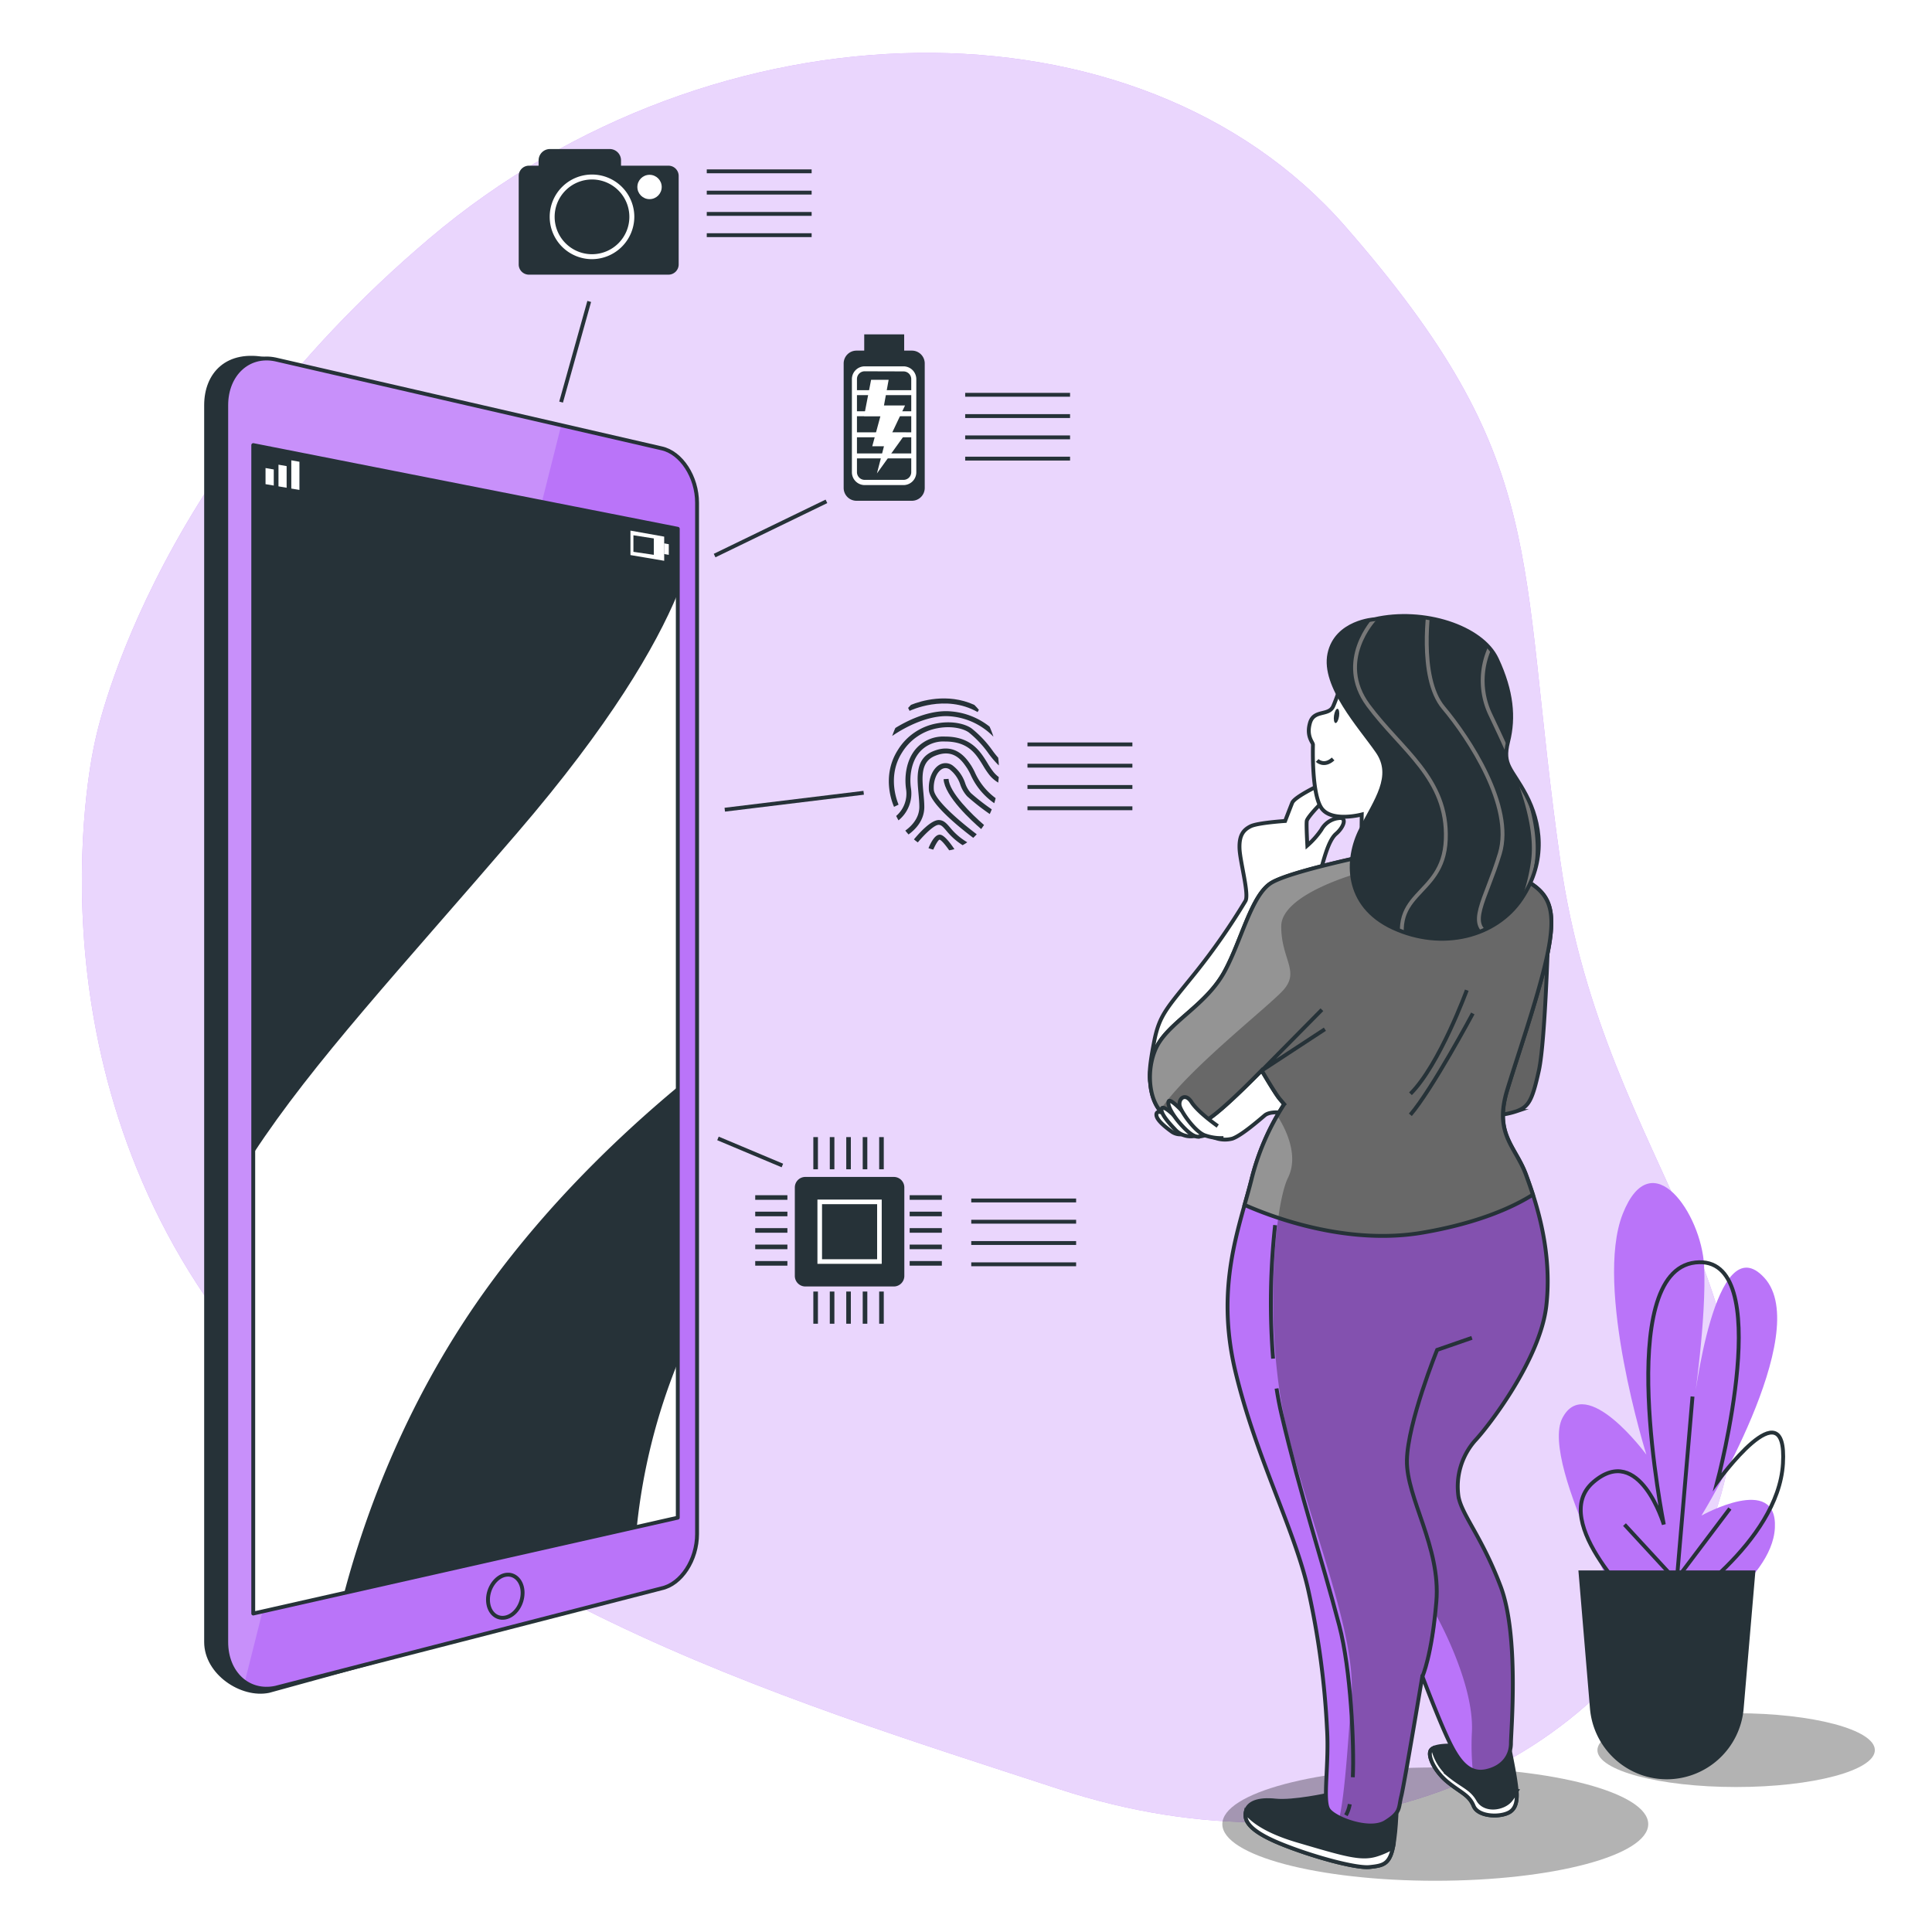 <svg class="animated" id="freepik_stories-features-overview" xmlns="http://www.w3.org/2000/svg" xmlns:xlink="http://www.w3.org/1999/xlink" viewBox="0 0 500 500" version="1.1" xmlns:svgjs="http://svgjs.com/svgjs"><style>svg#freepik_stories-features-overview:not(.animated) .animable {opacity: 0;}svg#freepik_stories-features-overview.animated #freepik--Icons--inject-120 {animation: 3s Infinite  linear wind;animation-delay: 0s;}            @keyframes wind {                0% {                    transform: rotate( 0deg );                }                25% {                    transform: rotate( 1deg );                }                75% {                    transform: rotate( -1deg );                }            }        </style><g id="freepik--background-simple--inject-120" class="animable" style="transform-origin: 234.872px 242.643px;"><path d="M24.46,192.46S5.73,272.53,57.91,342.28,201.07,439.15,274.2,463.05s141.61-3.69,167.3-65.15-26.2-94.55-37.64-174.81S401.55,119.71,348.17,58.6s-162.91-59.66-237,3.08S24.46,192.46,24.46,192.46Z" style="fill: rgb(186, 116, 249); transform-origin: 234.872px 242.643px;" id="elnlv1cgmtxxl" class="animable"></path><g id="elh4inrzi4qqa"><path d="M24.46,192.46S5.73,272.53,57.91,342.28,201.07,439.15,274.2,463.05s141.61-3.69,167.3-65.15-26.2-94.55-37.64-174.81S401.55,119.71,348.17,58.6s-162.91-59.66-237,3.08S24.46,192.46,24.46,192.46Z" style="fill: rgb(255, 255, 255); opacity: 0.7; transform-origin: 234.872px 242.643px;" class="animable"></path></g></g><g id="freepik--Device--inject-120" class="animable" style="transform-origin: 116.87px 265.206px;"><path d="M166,411.07,69.58,437.61c-7,1.47-16.24-4.63-16.24-12.65V104.86c0-8,5.42-14,15.71-11.83L166,116c5.12,1.08,9.22,7.4,9.22,14.12V397C175.19,403.68,171.09,410,166,411.07Z" style="fill: rgb(38, 50, 56); stroke: rgb(38, 50, 56); stroke-linecap: round; stroke-linejoin: round; transform-origin: 114.28px 265.206px;" id="elm0up6quxxl" class="animable"></path><path d="M171.18,411.07,71.28,436.8c-7,1.47-12.73-3.82-12.73-11.84V104.86c0-8,5.75-13.31,12.73-11.84l99.9,23c5.12,1.08,9.22,7.4,9.22,14.12V397C180.4,403.68,176.3,410,171.18,411.07Z" style="fill: rgb(186, 116, 249); transform-origin: 119.475px 264.91px;" id="elp7zehq3ctt" class="animable"></path><g style="clip-path: url(&quot;#freepik--clip-path--inject-120&quot;); transform-origin: 102.08px 263.905px;" id="elxw64j4pd19" class="animable"><g id="elm6z92ckosnm"><path d="M72,93.17c-7.36-1.55-13.43,4-13.43,12.5V424.15c0,4.72,1.9,8.56,4.87,10.75l82.15-326.22Z" style="fill: rgb(255, 255, 255); opacity: 0.2; transform-origin: 102.08px 263.905px;" class="animable"></path></g><path d="M135.25,412.21c0-3-2-5.1-4.45-4.63s-4.51,3.35-4.51,6.41,2,5.13,4.51,4.62S135.25,415.24,135.25,412.21Z" style="fill: none; stroke: rgb(38, 50, 56); stroke-linecap: round; stroke-linejoin: round; transform-origin: 130.77px 413.101px;" id="el96e6dql8ao9" class="animable"></path></g><path d="M171.18,411.07,71.28,436.8c-7,1.47-12.73-3.82-12.73-11.84V104.86c0-8,5.75-13.31,12.73-11.84l99.9,23c5.12,1.08,9.22,7.4,9.22,14.12V397C180.4,403.68,176.3,410,171.18,411.07Z" style="fill: none; stroke: rgb(38, 50, 56); stroke-linecap: round; stroke-linejoin: round; transform-origin: 119.475px 264.91px;" id="eli4glfw98no" class="animable"></path><polygon points="175.41 392.77 65.54 417.58 65.54 115.19 175.41 136.85 175.41 392.77" style="fill: rgb(255, 255, 255); stroke: rgb(38, 50, 56); stroke-linecap: round; stroke-linejoin: round; transform-origin: 120.475px 266.385px;" id="elfaxd6brabpr" class="animable"></polygon><path d="M126.93,332.12c-21.34,29.09-32.32,59.28-37.85,80.14l75.73-17.09a155.8,155.8,0,0,1,10.6-42.54V281.3C159.7,294.38,142.08,311.46,126.93,332.12Z" style="fill: rgb(38, 50, 56); transform-origin: 132.245px 346.78px;" id="eln6kmkqgoagl" class="animable"></path><path d="M65.54,115.19V298.58c15.43-23.61,38.18-47.93,68.29-83,24.08-28,35.87-48.28,41.58-62V136.85Z" style="fill: rgb(38, 50, 56); transform-origin: 120.475px 206.885px;" id="el9kx6ow81nd" class="animable"></path><polygon points="171.89 145.13 163.16 143.65 163.16 137.32 171.89 138.88 171.89 145.13" style="fill: rgb(255, 255, 255); transform-origin: 167.525px 141.225px;" id="el4v9gjdsve4s" class="animable"></polygon><polygon points="169.21 143.59 163.93 142.81 163.93 138.53 169.21 139.35 169.21 143.59" style="fill: rgb(38, 50, 56); transform-origin: 166.57px 141.06px;" id="ely3i5e6istb" class="animable"></polygon><polygon points="173.08 143.59 171.87 143.38 171.87 140.62 173.08 140.84 173.08 143.59" style="fill: rgb(255, 255, 255); transform-origin: 172.475px 142.105px;" id="el97jcxjr49fr" class="animable"></polygon><polygon points="70.85 121.5 68.72 121.13 68.72 125.3 70.85 125.66 70.85 121.5" style="fill: rgb(255, 255, 255); transform-origin: 69.785px 123.395px;" id="elbs8hoyfr4gi" class="animable"></polygon><polygon points="74.18 120.63 72.07 120.26 72.07 125.87 74.18 126.23 74.18 120.63" style="fill: rgb(255, 255, 255); transform-origin: 73.125px 123.245px;" id="elnen11uvb7hr" class="animable"></polygon><polygon points="77.49 119.5 75.39 119.13 75.39 126.44 77.49 126.79 77.49 119.5" style="fill: rgb(255, 255, 255); transform-origin: 76.44px 122.96px;" id="el375w45hzw2n" class="animable"></polygon></g><g id="freepik--Plants--inject-120" class="animable" style="transform-origin: 444.318px 384.327px;"><g id="elpg2d1j09i5"><ellipse cx="449.31" cy="452.93" rx="35.9" ry="9.55" style="opacity: 0.3; transform-origin: 449.31px 452.93px;" class="animable"></ellipse></g><path d="M424.72,425.34S398.23,378.82,404.34,367s21.74,9.46,21.74,9.46-13.59-43.37-6.12-62.3,20.38,0,21.06,13.41-2.72,36.27-2.72,36.27,5.44-47.31,18.34-33.12-16.3,61.51-16.3,61.51,19.7-11,19,3.16-23.77,26.81-23.77,26.81" style="fill: rgb(186, 116, 249); transform-origin: 431.677px 365.757px;" id="elia4jmkohhlk" class="animable"></path><path d="M424.94,416.67s-24.51-22.87-12.57-33.12,18.23,11,18.23,11-13.2-65.45,8.17-67.82,5.66,56.78,5.66,56.78,18.23-25.24,17-4.73-28.28,37.85-28.28,37.85" style="fill: none; stroke: rgb(38, 50, 56); stroke-miterlimit: 10; transform-origin: 435.29px 371.665px;" id="elolstpvls3i" class="animable"></path><line x1="436.98" y1="412.51" x2="420.42" y2="394.56" style="fill: none; stroke: rgb(38, 50, 56); stroke-miterlimit: 10; transform-origin: 428.7px 403.535px;" id="elab2bh3dy8p6" class="animable"></line><line x1="433.53" y1="413.89" x2="438.02" y2="361.42" style="fill: none; stroke: rgb(38, 50, 56); stroke-miterlimit: 10; transform-origin: 435.775px 387.655px;" id="el7y5u2d1vnkh" class="animable"></line><line x1="432.84" y1="410.09" x2="447.69" y2="390.41" style="fill: none; stroke: rgb(38, 50, 56); stroke-miterlimit: 10; transform-origin: 440.265px 400.25px;" id="elw9jjryj36mc" class="animable"></line><path d="M454.31,406.43H408.49l3,35.79a20,20,0,0,0,19.88,18.26h0a20,20,0,0,0,19.88-18.26Z" style="fill: rgb(38, 50, 56); transform-origin: 431.4px 433.455px;" id="elg58o5if5x2q" class="animable"></path></g><g id="freepik--Character--inject-120" class="animable" style="transform-origin: 362.049px 321.56px;"><g id="elz6entufu2h"><ellipse cx="371.45" cy="472.08" rx="55.11" ry="14.66" style="opacity: 0.3; transform-origin: 371.45px 472.08px;" class="animable"></ellipse></g><path d="M341.07,203.39s-6.06,2.88-6.66,4.39-1.82,4.69-1.82,4.69-7.11.46-8.93,1.37-3,2.26-2.87,5.75,2.57,11.95,1.51,13.61a169.61,169.61,0,0,1-12.86,18.46c-7.41,9.23-9.38,10.9-10.74,17.86s-1.67,10.74-.15,12.56,5.14.15,10.59-4.24,8-1.51,14.22-13.77,7-25.72,9.53-28.29,7.72-6.51,8.63-9.54,2.12-8.62,4.24-10.44,2.87-4.39.75-4.08a5.83,5.83,0,0,0-4.54,3,21.52,21.52,0,0,1-3.63,4.09s-.3-5.3-.15-6.36,5.3-6.5,6.05-6.35,3.48.6,2.88-.91S343.33,202.34,341.07,203.39Z" style="fill: rgb(255, 255, 255); stroke: rgb(38, 50, 56); stroke-miterlimit: 10; transform-origin: 322.656px 242.911px;" id="elpsqrmc246ub" class="animable"></path><path d="M400.78,238.38s-.77,30.7-2.52,38.67-2.72,9.32-5.64,10.49a22.14,22.14,0,0,1-7.57,1.16c-1,0,1.16-12.24,5.44-24.87S400.78,238.38,400.78,238.38Z" style="fill: rgb(99, 99, 99); stroke: rgb(38, 50, 56); stroke-miterlimit: 10; transform-origin: 392.794px 263.543px;" id="elzif31g8h1z" class="animable"></path><path d="M314.1,294.34a7.5,7.5,0,0,0,4.86.33c2.27-.81,6.32-4.29,8.34-6s7.94-.16,8.18-.08,3.49-1.29.25-7.93-8.67-5.59-12.48-3.08-9.47,9.23-11.09,10.45A15.36,15.36,0,0,1,308,290S312.32,293.13,314.1,294.34Z" style="fill: rgb(255, 255, 255); stroke: rgb(38, 50, 56); stroke-miterlimit: 10; transform-origin: 322.579px 285.287px;" id="elhday9gkln3a" class="animable"></path><path d="M343.77,464.47s-9.07,2-13.64,1.52-7.12.58-7.7,2.83.73,4.94,8.86,8.28,19.59,6.46,23.15,6.09,5.15-.72,6.09-5.22,1-12.56,1-12.56S348.92,467.59,343.77,464.47Z" style="fill: rgb(38, 50, 56); stroke: rgb(38, 50, 56); stroke-miterlimit: 10; transform-origin: 341.92px 473.845px;" id="elj9shqudglmo" class="animable"></path><path d="M360.51,478.08a19.73,19.73,0,0,1-4.33,1.92c-4,1.23-8.2-.07-20.32-3.63-9.48-2.78-12.56-6.09-13.46-7.4-.49,2.22.93,4.86,8.89,8.13,8.12,3.34,19.59,6.46,23.15,6.09S359.56,482.47,360.51,478.08Z" style="fill: rgb(255, 255, 255); stroke: rgb(38, 50, 56); stroke-miterlimit: 10; transform-origin: 341.412px 476.095px;" id="el22v20xoe64pi" class="animable"></path><path d="M376.23,451.78s-4.79-.29-5.88,1.09.94,5.59,4.35,8.35,5.52,3.33,6.68,6.17,6.9,3,9.29,1.59,2-5,1.45-8.56-1.52-8.06-1.52-8.06-6.32,2.69-9,1.31A22.42,22.42,0,0,0,376.23,451.78Z" style="fill: rgb(38, 50, 56); stroke: rgb(38, 50, 56); stroke-miterlimit: 10; transform-origin: 381.295px 460.801px;" id="el5tj1esaob7f" class="animable"></path><path d="M382.54,465.79c-1.74-3.05-4-3.49-7.62-6.46a13.13,13.13,0,0,1-4.06-6.87,1.64,1.64,0,0,0-.51.41c-1.09,1.38.94,5.59,4.35,8.35s5.52,3.33,6.68,6.17,6.9,3,9.29,1.59c1.69-1,2-3.07,1.84-5.46a22.36,22.36,0,0,1-1.48,2.2C389.22,468.11,384.28,468.84,382.54,465.79Z" style="fill: rgb(255, 255, 255); stroke: rgb(38, 50, 56); stroke-miterlimit: 10; transform-origin: 381.301px 461.154px;" id="elxc6q3squw" class="animable"></path><path d="M356.48,220.9s-22.15,4.46-27.39,7.57-7.77,15-12.24,23.12S303.64,264,299.94,269.86s-3.11,16.9,2.72,19.43,7.39,2.52,11.86-1,12-11.27,12-11.27,3.5,6,4.67,7.38l1.16,1.36a63.85,63.85,0,0,0-8.55,19.82c-3.11,12.24-9.32,27.39-4.08,49.35s15.35,41,18.85,56.54a212.72,212.72,0,0,1,4.86,35.94c.58,9.14-1.17,18.57.38,20.91s10.64,5.76,14.73,3.23,3.34-3.62,4.12-6.73,5.44-31,5.44-31S372,444.17,374.71,450s5.44,9.32,9.91,8.35,6.41-4.08,6.41-7.19,2.18-27.81-2.68-40.63-9.91-18.27-10.88-23.12a18,18,0,0,1,4.27-14.58c3.31-3.49,16.91-21,18.46-35s-2.53-26.42-5.25-33.81-8.35-10.49-4.85-21.95S399.81,253,401.17,243s-1.55-13-8.94-16.51S370.08,218,356.48,220.9Z" style="fill: rgb(186, 116, 249); transform-origin: 349.556px 346.235px;" id="eltkx7n7r46v" class="animable"></path><g style="clip-path: url(&quot;#freepik--clip-path-2--inject-120&quot;); transform-origin: 350.842px 346.241px;" id="elh6cfwo7kp6b" class="animable"><g id="el6gfvo4h6t4k"><path d="M392.23,226.53c-7.38-3.5-22.15-8.55-35.75-5.63l-.79.16-3.43,4.68s-20.68,5.48-20.68,14,4.86,11.56.61,16.42c-3.65,4.17-25.08,20.79-32,31.22a6.66,6.66,0,0,0,2.44,1.91c5.83,2.52,7.39,2.52,11.86-1s12-11.27,12-11.27,3.5,6,4.67,7.38l1.16,1.36s-.74,1-1.82,2.93c1.11,1.63,6.09,9.6,2.83,16.12-3.65,7.3-6.69,42,.61,68.75s17,50.5,15.82,65.71c-.8,10.05-1.61,24.47-3.12,31.13,3.46,1.71,8.94,3,11.87,1.15,4.08-2.52,3.34-3.62,4.12-6.73s5.44-31,5.44-31l.23.42c1.24-3.83,3.36-11.1,3.36-16.25,0,0,9.88,17.46,9.27,30.23a66.42,66.42,0,0,0,.22,9.9,5.86,5.86,0,0,0,3.4.21c4.47-1,6.41-4.08,6.41-7.19s2.18-27.81-2.68-40.63-9.91-18.27-10.88-23.12a18,18,0,0,1,4.27-14.58c3.31-3.49,16.91-21,18.46-35s-2.53-26.42-5.25-33.81-8.35-10.49-4.85-21.95S399.81,253,401.17,243,399.62,230,392.23,226.53Z" style="opacity: 0.3; transform-origin: 350.842px 346.241px;" class="animable"></path></g></g><path d="M356.48,220.9s-22.15,4.46-27.39,7.57-7.77,15-12.24,23.12S303.64,264,299.94,269.86s-3.11,16.9,2.72,19.43,7.39,2.52,11.86-1,12-11.27,12-11.27,3.5,6,4.67,7.38l1.16,1.36a63.85,63.85,0,0,0-8.55,19.82c-3.11,12.24-9.32,27.39-4.08,49.35s15.35,41,18.85,56.54a212.72,212.72,0,0,1,4.86,35.94c.58,9.14-1.17,18.57.38,20.91s10.64,5.76,14.73,3.23,3.34-3.62,4.12-6.73,5.44-31,5.44-31S372,444.17,374.71,450s5.44,9.32,9.91,8.35,6.41-4.08,6.41-7.19,2.18-27.81-2.68-40.63-9.91-18.27-10.88-23.12a18,18,0,0,1,4.27-14.58c3.31-3.49,16.91-21,18.46-35s-2.53-26.42-5.25-33.81-8.35-10.49-4.85-21.95S399.81,253,401.17,243s-1.55-13-8.94-16.51S370.08,218,356.48,220.9Z" style="fill: none; stroke: rgb(38, 50, 56); stroke-miterlimit: 10; transform-origin: 349.556px 346.235px;" id="elp1925xf2clb" class="animable"></path><path d="M380.93,346.23l-9,3.12s-7.63,18.78-7.82,28.55,8.8,22.49,7.62,36.57-3.6,19.37-3.6,19.37" style="fill: none; stroke: rgb(38, 50, 56); stroke-miterlimit: 10; transform-origin: 372.519px 390.035px;" id="el8pxc018cqxa" class="animable"></path><path d="M349.32,466.92a9,9,0,0,1-1,2.86" style="fill: none; stroke: rgb(38, 50, 56); stroke-miterlimit: 10; transform-origin: 348.82px 468.35px;" id="elpt8i4y64btg" class="animable"></path><path d="M330.37,359.34c.35,2.29.78,4.55,1.3,6.76,5.12,21.75,10.24,36.67,14.93,54.58,3,11.36,3.89,30.88,3.51,39.27" style="fill: none; stroke: rgb(38, 50, 56); stroke-miterlimit: 10; transform-origin: 340.281px 409.645px;" id="elin7o53b7c8" class="animable"></path><path d="M330,317.06a184.55,184.55,0,0,0-.53,34.55" style="fill: none; stroke: rgb(38, 50, 56); stroke-miterlimit: 10; transform-origin: 329.451px 334.335px;" id="el6dzc701ljia" class="animable"></path><path d="M401.17,243c1.36-9.9-1.55-13-8.94-16.51s-22.15-8.55-35.75-5.63c0,0-22.15,4.46-27.39,7.57s-7.77,15-12.24,23.12S303.64,264,299.94,269.86s-3.11,16.9,2.72,19.43,7.39,2.52,11.86-1,12-11.27,12-11.27,3.5,6,4.67,7.38l1.16,1.36a63.85,63.85,0,0,0-8.55,19.82c-.51,2-1.1,4.08-1.71,6.25,7.23,3.2,26.66,10.54,46.21,7.15,14.83-2.56,23.68-6.82,28.4-9.8-.61-1.91-1.23-3.64-1.79-5.16-2.72-7.38-8.35-10.49-4.85-21.95S399.81,253,401.17,243Z" style="fill: rgb(148, 148, 148); transform-origin: 349.556px 269.92px;" id="elxdl08q3zd6i" class="animable"></path><g style="clip-path: url(&quot;#freepik--clip-path-3--inject-120&quot;); transform-origin: 350.842px 342.591px;" id="el61hbhc935ib" class="animable"><g id="elzxpboqangjd"><path d="M392.23,226.53c-7.38-3.5-22.15-8.55-35.75-5.63l-.79.16-3.43,4.68s-20.68,5.48-20.68,14,4.86,11.56.61,16.42c-3.65,4.17-25.08,20.79-32,31.22a6.66,6.66,0,0,0,2.44,1.91c5.83,2.52,7.39,2.52,11.86-1s12-11.27,12-11.27,3.5,6,4.67,7.38l1.16,1.36s-.74,1-1.82,2.93c1.11,1.63,6.09,9.6,2.83,16.12-3.65,7.3-6.69,42,.61,68.75s17,50.5,15.82,65.71c-.8,10.05-1.61,17.17-3.12,23.83,3.46,1.71,8.94,3,11.87,1.15,4.08-2.53,3.34-3.62,4.12-6.73s5.44-23.71,5.44-23.71l.23.42c1.24-3.83,3.36-11.1,3.36-16.25,0,0,14,21.9,13.39,34.68a66.48,66.48,0,0,0,.22,9.9,5.86,5.86,0,0,0,3.4.2c4.47-1,6.41-4.08,6.41-7.19s-1.94-32.25-6.8-45.07-9.91-18.27-10.88-23.12a18,18,0,0,1,4.27-14.58c3.31-3.49,16.91-21,18.46-35s-2.53-26.42-5.25-33.81-8.35-10.49-4.85-21.95S399.81,253,401.17,243,399.62,230,392.23,226.53Z" style="opacity: 0.3; transform-origin: 350.842px 342.591px;" class="animable"></path></g><polyline points="342.11 261.31 326.56 277.05 342.88 266.36" style="fill: none; stroke: rgb(38, 50, 56); stroke-miterlimit: 10; transform-origin: 334.72px 269.18px;" id="elv92bci12y4f" class="animable"></polyline><path d="M379.6,256.26s-7,19.23-14.57,26.81" style="fill: none; stroke: rgb(38, 50, 56); stroke-miterlimit: 10; transform-origin: 372.315px 269.665px;" id="elkll34y3fcai" class="animable"></path><path d="M381.16,262.28S370.67,281.9,365,288.51" style="fill: none; stroke: rgb(38, 50, 56); stroke-miterlimit: 10; transform-origin: 373.08px 275.395px;" id="eluiixnv0b0vc" class="animable"></path></g><path d="M401.17,243c1.36-9.9-1.55-13-8.94-16.51s-22.15-8.55-35.75-5.63c0,0-22.15,4.46-27.39,7.57s-7.77,15-12.24,23.12S303.64,264,299.94,269.86s-3.11,16.9,2.72,19.43,7.39,2.52,11.86-1,12-11.27,12-11.27,3.5,6,4.67,7.38l1.16,1.36a63.85,63.85,0,0,0-8.55,19.82c-.51,2-1.1,4.08-1.71,6.25,7.23,3.2,26.66,10.54,46.21,7.15,14.83-2.56,23.68-6.82,28.4-9.8-.61-1.91-1.23-3.64-1.79-5.16-2.72-7.38-8.35-10.49-4.85-21.95S399.81,253,401.17,243Z" style="fill: none; stroke: rgb(38, 50, 56); stroke-miterlimit: 10; transform-origin: 349.556px 269.92px;" id="el91dl7zmhluw" class="animable"></path><path d="M300.9,288s-1.78-.81-1.62.64,2.83,3.41,4.05,4.3a3.91,3.91,0,0,0,2.92.56C306.81,293.45,300.9,288,300.9,288Z" style="fill: rgb(255, 255, 255); stroke: rgb(38, 50, 56); stroke-miterlimit: 10; transform-origin: 302.779px 290.676px;" id="el824f097gn0w" class="animable"></path><path d="M303.73,288.59s-2.67-2.67-3.07-1.7,1.29,3.16,3.32,5.27a5.43,5.43,0,0,0,5.42,1.78c1-.41-1.62-2.92-2.67-4A6.47,6.47,0,0,0,303.73,288.59Z" style="fill: rgb(255, 255, 255); stroke: rgb(38, 50, 56); stroke-miterlimit: 10; transform-origin: 305.112px 290.384px;" id="elzmrpkbfoi8a" class="animable"></path><path d="M306.49,288.11s-3.65-4.05-4.05-3.08,1,3.48,2.91,5.67,3.41,3.4,4.62,3.48a8.29,8.29,0,0,0,3.16-.89Z" style="fill: rgb(255, 255, 255); stroke: rgb(38, 50, 56); stroke-miterlimit: 10; transform-origin: 307.751px 289.53px;" id="eld5ml18sf9v" class="animable"></path><path d="M316.65,294.53a12.61,12.61,0,0,1-5-.77c-2.33-1-5.44-5.25-6.22-7.19s1.17-4.08,2.92-1.36,6.8,6.21,6.8,6.21" style="fill: rgb(255, 255, 255); stroke: rgb(38, 50, 56); stroke-miterlimit: 10; transform-origin: 310.952px 289.234px;" id="elffn0jy2a6wf" class="animable"></path><path d="M347.16,176.6a45.48,45.48,0,0,1-2.14,6.21c-1.17,2.53-5,.78-6,4.28s.77,5,.77,5.63-.38,12.44,2.14,16.32,10.49,1.75,10.49,1.75-.19,10.69.2,12.05,3.3,2.91,9.52,2.91,9.91-4.66,9.91-10.3-3.69-12.43-1.56-21.56,5.64-14.57-.39-20.21S349.88,170.57,347.16,176.6Z" style="fill: rgb(255, 255, 255); stroke: rgb(38, 50, 56); stroke-miterlimit: 10; transform-origin: 356.086px 198.141px;" id="elq9ysurn7ei" class="animable"></path><path d="M346.55,185.37c-.15,1-.56,1.8-.92,1.75s-.54-.92-.39-1.94.56-1.81.92-1.75S346.7,184.35,346.55,185.37Z" style="fill: rgb(38, 50, 56); transform-origin: 345.895px 185.275px;" id="el6kvxuyiq6s" class="animable"></path><path d="M340.88,196.81s1.77,1.77,4.13-.39" style="fill: none; stroke: rgb(38, 50, 56); stroke-miterlimit: 10; transform-origin: 342.945px 196.956px;" id="elrg2g5l6ulv8" class="animable"></path><path d="M355.71,160.27s-9.91.59-11.66,8.94,8,18.85,12.43,25.26-.39,12.63-4.27,20.21-4.28,19.62,8.35,25.45,26.62,2.33,33.23-7.58,4.86-19.82,1.16-26.81-6.21-7.58-4.66-13.8,1-13-2.91-21.37S368.34,157.36,355.71,160.27Z" style="fill: rgb(38, 50, 56); transform-origin: 371.041px 201.189px;" id="elr6ve2vkibl" class="animable"></path><g style="clip-path: url(&quot;#freepik--clip-path-4--inject-120&quot;); transform-origin: 373.814px 202.62px;" id="eln9skr9oy5vf" class="animable"><path d="M355.71,160.27s-10.14,10.71-1.62,22.27,20.69,18.87,20.08,34.69-16.43,12.77-9.74,31.63" style="fill: none; stroke: rgb(120, 120, 120); stroke-miterlimit: 10; transform-origin: 362.437px 204.565px;" id="elglz1hllp54p" class="animable"></path><path d="M369.91,156.38s-3,18.86,3.65,26.77,18.25,25.56,14.6,37.73-9.13,18.86-1.82,21.29" style="fill: none; stroke: rgb(120, 120, 120); stroke-miterlimit: 10; transform-origin: 379.045px 199.275px;" id="elix8g8wjxnrh" class="animable"></path><path d="M386.34,166.12a20.42,20.42,0,0,0-.61,18.86c4.86,10.34,12.77,26.16,10.95,38.33s-7.3,18.86-7.3,18.86" style="fill: none; stroke: rgb(120, 120, 120); stroke-miterlimit: 10; transform-origin: 390.331px 204.145px;" id="elte23f339ohe" class="animable"></path></g><path d="M355.71,160.27s-9.91.59-11.66,8.94,8,18.85,12.43,25.26-.39,12.63-4.27,20.21-4.28,19.62,8.35,25.45,26.62,2.33,33.23-7.58,4.86-19.82,1.16-26.81-6.21-7.58-4.66-13.8,1-13-2.91-21.37S368.34,157.36,355.71,160.27Z" style="fill: none; stroke: rgb(38, 50, 56); stroke-miterlimit: 10; transform-origin: 371.041px 201.189px;" id="elbwco4wxph9d" class="animable"></path></g><g id="freepik--Icons--inject-120" class="animable animator-active" style="transform-origin: 213.65px 190.575px;"><line x1="152.49" y1="78.01" x2="145.21" y2="104.06" style="fill: none; stroke: rgb(38, 50, 56); stroke-miterlimit: 10; transform-origin: 148.85px 91.035px;" id="elwl4rog1nql" class="animable"></line><line x1="213.88" y1="129.75" x2="184.94" y2="143.78" style="fill: none; stroke: rgb(38, 50, 56); stroke-miterlimit: 10; transform-origin: 199.41px 136.765px;" id="el8gpb3rv3qg3" class="animable"></line><line x1="223.52" y1="205.17" x2="187.57" y2="209.55" style="fill: none; stroke: rgb(38, 50, 56); stroke-miterlimit: 10; transform-origin: 205.545px 207.36px;" id="eltizz0vjy89" class="animable"></line><line x1="185.81" y1="294.62" x2="202.48" y2="301.63" style="fill: none; stroke: rgb(38, 50, 56); stroke-miterlimit: 10; transform-origin: 194.145px 298.125px;" id="el6zvryexrbu9" class="animable"></line><path d="M160.08,43.52v-2a2.29,2.29,0,0,0-2.29-2.29H142.32A2.3,2.3,0,0,0,140,41.5v2h-3.15a2,2,0,0,0-2,2V68.44a2,2,0,0,0,2,2H173a2,2,0,0,0,2-2V45.53a2,2,0,0,0-2-2Z" style="fill: rgb(38, 50, 56); transform-origin: 154.925px 54.835px;" id="ela52jrkdnutt" class="animable"></path><path d="M173,71.08H136.88a2.64,2.64,0,0,1-2.64-2.64V45.53a2.65,2.65,0,0,1,2.64-2.65h2.51V41.5a2.94,2.94,0,0,1,2.94-2.93h15.46a2.93,2.93,0,0,1,2.93,2.93v1.38H173a2.65,2.65,0,0,1,2.64,2.65V68.44A2.64,2.64,0,0,1,173,71.08ZM136.88,44.16a1.36,1.36,0,0,0-1.36,1.37V68.44a1.36,1.36,0,0,0,1.36,1.36H173a1.36,1.36,0,0,0,1.36-1.36V45.53A1.36,1.36,0,0,0,173,44.16H159.44V41.5a1.65,1.65,0,0,0-1.65-1.65H142.33a1.65,1.65,0,0,0-1.66,1.65v2.66Z" style="fill: rgb(38, 50, 56); transform-origin: 154.94px 54.825px;" id="elgq1hms75caj" class="animable"></path><g id="elufaillddzkg"><circle cx="153.21" cy="56.12" r="10.31" style="fill: rgb(38, 50, 56); transform-origin: 153.21px 56.12px; transform: rotate(-13.22deg);" class="animable"></circle></g><path d="M153.21,67.07a10.95,10.95,0,1,1,10.95-10.95A11,11,0,0,1,153.21,67.07Zm0-20.62a9.67,9.67,0,1,0,9.67,9.67A9.68,9.68,0,0,0,153.21,46.45Z" style="fill: rgb(255, 255, 255); transform-origin: 153.21px 56.12px;" id="elaq47di9d6j" class="animable"></path><circle cx="168.1" cy="48.39" r="3.15" style="fill: rgb(255, 255, 255); transform-origin: 168.1px 48.39px;" id="elil5biwcvvii" class="animable"></circle><line x1="182.91" y1="44.34" x2="210.05" y2="44.34" style="fill: none; stroke: rgb(38, 50, 56); stroke-miterlimit: 10; transform-origin: 196.48px 44.34px;" id="elw831ribjida" class="animable"></line><line x1="182.91" y1="49.85" x2="210.05" y2="49.85" style="fill: none; stroke: rgb(38, 50, 56); stroke-miterlimit: 10; transform-origin: 196.48px 49.85px;" id="elusyc4ug2l7" class="animable"></line><line x1="182.91" y1="55.36" x2="210.05" y2="55.36" style="fill: none; stroke: rgb(38, 50, 56); stroke-miterlimit: 10; transform-origin: 196.48px 55.36px;" id="elbnmw2qm3dnt" class="animable"></line><line x1="182.91" y1="60.86" x2="210.05" y2="60.86" style="fill: none; stroke: rgb(38, 50, 56); stroke-miterlimit: 10; transform-origin: 196.48px 60.86px;" id="elkzb8o8ddzk8" class="animable"></line><path d="M236,91.38H233.3v-4.2h-9v4.2h-2.64A2.68,2.68,0,0,0,219,94.06v32.23a2.67,2.67,0,0,0,2.68,2.67H236a2.67,2.67,0,0,0,2.68-2.67V94.06A2.68,2.68,0,0,0,236,91.38Z" style="fill: rgb(38, 50, 56); transform-origin: 228.84px 108.07px;" id="elgcg0oqq4bm5" class="animable"></path><path d="M236,129.6H221.66a3.32,3.32,0,0,1-3.32-3.31V94.06a3.32,3.32,0,0,1,3.32-3.32h2v-4.2H234v4.2h2a3.32,3.32,0,0,1,3.32,3.32v32.23A3.32,3.32,0,0,1,236,129.6ZM221.66,92a2,2,0,0,0-2,2v32.23a2,2,0,0,0,2,2H236a2,2,0,0,0,2-2V94.06a2,2,0,0,0-2-2h-3.29V87.82h-7.72V92Z" style="fill: rgb(38, 50, 56); transform-origin: 228.83px 108.07px;" id="eloo1l523es4b" class="animable"></path><rect x="221.11" y="95.45" width="15.39" height="29.45" rx="2.09" style="fill: rgb(38, 50, 56); transform-origin: 228.805px 110.175px;" id="elg1fwsn29ivv" class="animable"></rect><path d="M233.83,125.54H223.78a3.32,3.32,0,0,1-3.31-3.32V98.12a3.31,3.31,0,0,1,3.31-3.31h10.05a3.32,3.32,0,0,1,3.31,3.31v24.1A3.32,3.32,0,0,1,233.83,125.54ZM223.78,96.09a2,2,0,0,0-2,2v24.1a2,2,0,0,0,2,2h10.05a2,2,0,0,0,2-2V98.12a2,2,0,0,0-2-2Z" style="fill: rgb(255, 255, 255); transform-origin: 228.805px 110.175px;" id="elrckv7n2z79e" class="animable"></path><rect x="220.89" y="100.98" width="15.76" height="1.28" style="fill: rgb(255, 255, 255); transform-origin: 228.77px 101.62px;" id="elhtpkd86sir" class="animable"></rect><rect x="220.89" y="106.44" width="15.76" height="1.28" style="fill: rgb(255, 255, 255); transform-origin: 228.77px 107.08px;" id="el4wfdeu3xfrs" class="animable"></rect><rect x="220.89" y="111.89" width="15.76" height="1.28" style="fill: rgb(255, 255, 255); transform-origin: 228.77px 112.53px;" id="el1cpc23ryccw" class="animable"></rect><rect x="220.89" y="117.35" width="15.76" height="1.28" style="fill: rgb(255, 255, 255); transform-origin: 228.77px 117.99px;" id="el2mploqq5n8" class="animable"></rect><polygon points="225.44 98.29 223.62 107.67 227.86 107.67 225.74 115.49 228.77 115.49 226.95 122.53 234.53 111.97 230.89 111.97 234.22 104.94 228.77 104.94 229.98 98.29 225.44 98.29" style="fill: rgb(255, 255, 255); transform-origin: 229.075px 110.41px;" id="el6ear2r7swpu" class="animable"></polygon><line x1="249.79" y1="102.17" x2="276.93" y2="102.17" style="fill: none; stroke: rgb(38, 50, 56); stroke-miterlimit: 10; transform-origin: 263.36px 102.17px;" id="elzh90jnjy6g" class="animable"></line><line x1="249.79" y1="107.68" x2="276.93" y2="107.68" style="fill: none; stroke: rgb(38, 50, 56); stroke-miterlimit: 10; transform-origin: 263.36px 107.68px;" id="eltappwnmbav" class="animable"></line><line x1="249.79" y1="113.19" x2="276.93" y2="113.19" style="fill: none; stroke: rgb(38, 50, 56); stroke-miterlimit: 10; transform-origin: 263.36px 113.19px;" id="elmz8ipgso8am" class="animable"></line><line x1="249.79" y1="118.69" x2="276.93" y2="118.69" style="fill: none; stroke: rgb(38, 50, 56); stroke-miterlimit: 10; transform-origin: 263.36px 118.69px;" id="elojei9nhkly" class="animable"></line><path d="M253,184.28l.33-.58c-.38-.45-.77-.88-1.18-1.28-7-3.19-13.94-1-16.39,0-.26.25-.5.52-.74.79l.38.76C235.49,183.94,244.62,179.5,253,184.28Z" style="fill: rgb(38, 50, 56); transform-origin: 244.175px 182.516px;" id="elypryfi1vpjg" class="animable"></path><path d="M257.1,190.66a23.19,23.19,0,0,0-1-2.61,18.42,18.42,0,0,0-11.24-4c-5.33,0-10.56,2.75-13.14,4.35-.3.66-.57,1.36-.82,2.07.86-.61,7.48-5.14,14-5.14A17.49,17.49,0,0,1,257.1,190.66Z" style="fill: rgb(38, 50, 56); transform-origin: 244px 187.355px;" id="el0oezk8p8yq6" class="animable"></path><path d="M232.55,208.24c0-.07-3.25-7,.91-13.5a13.68,13.68,0,0,1,9.29-6.3c3.58-.65,6.65.13,8,1.13a27,27,0,0,1,5.08,5.43,23.68,23.68,0,0,0,2.66,3.09c0-.68-.09-1.36-.16-2-.48-.55-1-1.18-1.48-1.86a28,28,0,0,0-5.33-5.66c-1.6-1.21-5-2.09-9-1.37a14.91,14.91,0,0,0-10.14,6.87c-4.54,7.12-1.13,14.43-1,14.74Z" style="fill: rgb(38, 50, 56); transform-origin: 244.26px 197.875px;" id="elims0l67pju" class="animable"></path><path d="M257,199.64a20.81,20.81,0,0,1-1.46-2.19c-1.86-3-4.18-6.83-11-6.83a9.39,9.39,0,0,0-7.5,3.17c-2.59,3-3,7.35-2.55,10.43a7.61,7.61,0,0,1-2.56,6.95c.19.39.4.77.6,1.14a8.94,8.94,0,0,0,3.23-8.28c-.42-2.8-.05-6.74,2.25-9.41a8.18,8.18,0,0,1,6.53-2.72c6.07,0,8,3.16,9.87,6.22a20.79,20.79,0,0,0,1.55,2.32,8.07,8.07,0,0,0,2.4,2.1c0-.48.09-.95.12-1.44A7.54,7.54,0,0,1,257,199.64Z" style="fill: rgb(38, 50, 56); transform-origin: 245.205px 201.459px;" id="elfwmstmxq5lj" class="animable"></path><path d="M252.23,199.74a18.21,18.21,0,0,0-.89-1.62c-1.22-1.82-4.06-6.09-9.88-3.69-4.58,1.89-4.14,6.69-3.75,10.92.11,1.23.21,2.39.21,3.48,0,3-2.16,5.08-3.63,6.13q.41.51.84,1c1.69-1.22,4.08-3.57,4.08-7.12,0-1.15-.12-2.39-.23-3.6-.38-4.16-.74-8.09,3-9.62,4.85-2,7,1.27,8.32,3.22a16.09,16.09,0,0,1,.82,1.49,17.81,17.81,0,0,0,6.19,7.54c.14-.43.25-.87.36-1.31A16.8,16.8,0,0,1,252.23,199.74Z" style="fill: rgb(38, 50, 56); transform-origin: 245.98px 204.838px;" id="el13n0qcbv3pvq" class="animable"></path><path d="M251.26,205.24a7.24,7.24,0,0,1-1.5-2.63,9.44,9.44,0,0,0-3-4.33,3.13,3.13,0,0,0-3.55-.4c-1.85,1-3,3.77-2.81,6.61.27,3.56,8.16,9.85,11.47,12.34.32-.29.61-.6.91-.92-3.85-2.9-10.89-8.74-11.11-11.52-.17-2.32.75-4.63,2.15-5.38a1.87,1.87,0,0,1,2.16.28,8.21,8.21,0,0,1,2.55,3.8,8.63,8.63,0,0,0,1.78,3,57.76,57.76,0,0,0,5.84,4.58c.18-.4.36-.8.52-1.21A56.2,56.2,0,0,1,251.26,205.24Z" style="fill: rgb(38, 50, 56); transform-origin: 248.525px 207.167px;" id="elsqzwmpqdw8e" class="animable"></path><path d="M244.2,201.65c.28,4.41,7.26,10.79,9.73,12.91.26-.34.5-.69.74-1.05-3.15-2.72-9-8.43-9.19-11.94Z" style="fill: rgb(38, 50, 56); transform-origin: 249.435px 208.065px;" id="el7rr1puktd33" class="animable"></path><path d="M245.94,214.23c-.95-1.1-1.69-2-3-2-2,0-5,3.31-6.41,5a12.52,12.52,0,0,0,1,.78c1.77-2.11,4.25-4.54,5.39-4.54.67,0,1.12.49,2,1.52a17.44,17.44,0,0,0,4.2,3.74,11,11,0,0,0,1.21-.75A16.18,16.18,0,0,1,245.94,214.23Z" style="fill: rgb(38, 50, 56); transform-origin: 243.43px 215.48px;" id="eltfgnvonfwn" class="animable"></path><path d="M247,219.76c-.92-1.38-2.45-3.44-3.53-3.71-1.31-.32-2.45,1.7-3.18,3.45a10.46,10.46,0,0,0,1.24.38c.6-1.37,1.31-2.52,1.63-2.58.45.11,1.51,1.35,2.49,2.76A10.51,10.51,0,0,0,247,219.76Z" style="fill: rgb(38, 50, 56); transform-origin: 243.645px 218.038px;" id="el6kibo2nxfzp" class="animable"></path><line x1="265.91" y1="192.65" x2="293.06" y2="192.65" style="fill: none; stroke: rgb(38, 50, 56); stroke-miterlimit: 10; transform-origin: 279.485px 192.65px;" id="el68n4j4v3ura" class="animable"></line><line x1="265.91" y1="198.16" x2="293.06" y2="198.16" style="fill: none; stroke: rgb(38, 50, 56); stroke-miterlimit: 10; transform-origin: 279.485px 198.16px;" id="eltqild92jk2l" class="animable"></line><line x1="265.91" y1="203.67" x2="293.06" y2="203.67" style="fill: none; stroke: rgb(38, 50, 56); stroke-miterlimit: 10; transform-origin: 279.485px 203.67px;" id="elhprd4u1pcgr" class="animable"></line><line x1="265.91" y1="209.18" x2="293.06" y2="209.18" style="fill: none; stroke: rgb(38, 50, 56); stroke-miterlimit: 10; transform-origin: 279.485px 209.18px;" id="elmtwzmml0dbp" class="animable"></line><rect x="206.29" y="305.18" width="27.16" height="27.16" rx="1.79" style="fill: rgb(38, 50, 56); transform-origin: 219.87px 318.76px;" id="elxu5bfro531" class="animable"></rect><path d="M231.32,332.94h-22.9a2.73,2.73,0,0,1-2.72-2.73v-22.9a2.72,2.72,0,0,1,2.72-2.72h22.9a2.72,2.72,0,0,1,2.72,2.72v22.9A2.73,2.73,0,0,1,231.32,332.94Zm-22.9-27.16a1.54,1.54,0,0,0-1.53,1.53v22.9a1.53,1.53,0,0,0,1.53,1.53h22.9a1.53,1.53,0,0,0,1.53-1.53v-22.9a1.54,1.54,0,0,0-1.53-1.53Z" style="fill: rgb(38, 50, 56); transform-origin: 219.87px 318.765px;" id="elkkp6uoinod" class="animable"></path><rect x="212.15" y="311.04" width="15.44" height="15.44" style="fill: rgb(38, 50, 56); transform-origin: 219.87px 318.76px;" id="elc61rqzs4bpv" class="animable"></rect><path d="M228.19,327.08H211.55V310.45h16.64Zm-15.45-1.19H227V311.64H212.74Z" style="fill: rgb(255, 255, 255); transform-origin: 219.87px 318.765px;" id="elkp48ttzynr" class="animable"></path><rect x="210.49" y="294.28" width="1.19" height="8.33" style="fill: rgb(38, 50, 56); transform-origin: 211.085px 298.445px;" id="el0emhqe741kqp" class="animable"></rect><rect x="214.75" y="294.28" width="1.19" height="8.33" style="fill: rgb(38, 50, 56); transform-origin: 215.345px 298.445px;" id="elhmgfzkwpmkm" class="animable"></rect><rect x="219.01" y="294.28" width="1.19" height="8.33" style="fill: rgb(38, 50, 56); transform-origin: 219.605px 298.445px;" id="el6mmrofqcnae" class="animable"></rect><rect x="223.27" y="294.28" width="1.19" height="8.33" style="fill: rgb(38, 50, 56); transform-origin: 223.865px 298.445px;" id="eltma8bgxi4i" class="animable"></rect><rect x="227.53" y="294.28" width="1.19" height="8.33" style="fill: rgb(38, 50, 56); transform-origin: 228.125px 298.445px;" id="el7rfalniijwl" class="animable"></rect><rect x="210.49" y="334.25" width="1.19" height="8.33" style="fill: rgb(38, 50, 56); transform-origin: 211.085px 338.415px;" id="el31nvhgyng3h" class="animable"></rect><rect x="214.75" y="334.25" width="1.19" height="8.33" style="fill: rgb(38, 50, 56); transform-origin: 215.345px 338.415px;" id="elhkphir4nxlt" class="animable"></rect><rect x="219.01" y="334.25" width="1.19" height="8.33" style="fill: rgb(38, 50, 56); transform-origin: 219.605px 338.415px;" id="elmlqm0ufedz" class="animable"></rect><rect x="223.27" y="334.25" width="1.19" height="8.33" style="fill: rgb(38, 50, 56); transform-origin: 223.865px 338.415px;" id="elfyshbobnlmn" class="animable"></rect><rect x="227.53" y="334.25" width="1.19" height="8.33" style="fill: rgb(38, 50, 56); transform-origin: 228.125px 338.415px;" id="eljtfai8ier5b" class="animable"></rect><rect x="235.42" y="309.32" width="8.33" height="1.19" style="fill: rgb(38, 50, 56); transform-origin: 239.585px 309.915px;" id="elgtnd03fjaov" class="animable"></rect><rect x="235.42" y="313.58" width="8.33" height="1.19" style="fill: rgb(38, 50, 56); transform-origin: 239.585px 314.175px;" id="elgjwc5ifzl1" class="animable"></rect><rect x="235.42" y="317.84" width="8.33" height="1.19" style="fill: rgb(38, 50, 56); transform-origin: 239.585px 318.435px;" id="eluwlhongmxsn" class="animable"></rect><rect x="235.42" y="322.1" width="8.33" height="1.19" style="fill: rgb(38, 50, 56); transform-origin: 239.585px 322.695px;" id="elnngw0rwatx8" class="animable"></rect><rect x="235.42" y="326.36" width="8.33" height="1.19" style="fill: rgb(38, 50, 56); transform-origin: 239.585px 326.955px;" id="el1ddnh2xswy2g" class="animable"></rect><rect x="195.45" y="309.32" width="8.33" height="1.19" style="fill: rgb(38, 50, 56); transform-origin: 199.615px 309.915px;" id="elduh2zjbb0n8" class="animable"></rect><rect x="195.45" y="313.58" width="8.33" height="1.19" style="fill: rgb(38, 50, 56); transform-origin: 199.615px 314.175px;" id="el9lj5wttu2v" class="animable"></rect><rect x="195.45" y="317.84" width="8.33" height="1.19" style="fill: rgb(38, 50, 56); transform-origin: 199.615px 318.435px;" id="el4qtki0fp2ws" class="animable"></rect><rect x="195.45" y="322.1" width="8.33" height="1.19" style="fill: rgb(38, 50, 56); transform-origin: 199.615px 322.695px;" id="elkjyieu759p" class="animable"></rect><rect x="195.45" y="326.36" width="8.33" height="1.19" style="fill: rgb(38, 50, 56); transform-origin: 199.615px 326.955px;" id="elr2h9pqxrqjb" class="animable"></rect><line x1="251.36" y1="310.68" x2="278.5" y2="310.68" style="fill: none; stroke: rgb(38, 50, 56); stroke-miterlimit: 10; transform-origin: 264.93px 310.68px;" id="elqvzd423o95" class="animable"></line><line x1="251.36" y1="316.18" x2="278.5" y2="316.18" style="fill: none; stroke: rgb(38, 50, 56); stroke-miterlimit: 10; transform-origin: 264.93px 316.18px;" id="el5yqccgfb77p" class="animable"></line><line x1="251.36" y1="321.69" x2="278.5" y2="321.69" style="fill: none; stroke: rgb(38, 50, 56); stroke-miterlimit: 10; transform-origin: 264.93px 321.69px;" id="elqozbbozleyl" class="animable"></line><line x1="251.36" y1="327.2" x2="278.5" y2="327.2" style="fill: none; stroke: rgb(38, 50, 56); stroke-miterlimit: 10; transform-origin: 264.93px 327.2px;" id="elhwye4qe1ek" class="animable"></line></g><defs>     <filter id="active" height="200%">         <feMorphology in="SourceAlpha" result="DILATED" operator="dilate" radius="2"></feMorphology>                <feFlood flood-color="#32DFEC" flood-opacity="1" result="PINK"></feFlood>        <feComposite in="PINK" in2="DILATED" operator="in" result="OUTLINE"></feComposite>        <feMerge>            <feMergeNode in="OUTLINE"></feMergeNode>            <feMergeNode in="SourceGraphic"></feMergeNode>        </feMerge>    </filter>    <filter id="hover" height="200%">        <feMorphology in="SourceAlpha" result="DILATED" operator="dilate" radius="2"></feMorphology>                <feFlood flood-color="#ff0000" flood-opacity="0.5" result="PINK"></feFlood>        <feComposite in="PINK" in2="DILATED" operator="in" result="OUTLINE"></feComposite>        <feMerge>            <feMergeNode in="OUTLINE"></feMergeNode>            <feMergeNode in="SourceGraphic"></feMergeNode>        </feMerge>            <feColorMatrix type="matrix" values="0   0   0   0   0                0   1   0   0   0                0   0   0   0   0                0   0   0   1   0 "></feColorMatrix>    </filter></defs><defs><clipPath id="freepik--clip-path--inject-120"><path d="M171.18,411.07,71.28,436.8c-7,1.47-12.73-3.82-12.73-11.84V104.86c0-8,5.75-13.31,12.73-11.84l99.9,23c5.12,1.08,9.22,7.4,9.22,14.12V397C180.4,403.68,176.3,410,171.18,411.07Z" style="fill:#BA74F9;stroke:#263238;stroke-linecap:round;stroke-linejoin:round"></path></clipPath><clipPath id="freepik--clip-path-2--inject-120"><path d="M356.48,220.9s-22.15,4.46-27.39,7.57-7.77,15-12.24,23.12S303.64,264,299.94,269.86s-3.11,16.9,2.72,19.43,7.39,2.52,11.86-1,12-11.27,12-11.27,3.5,6,4.67,7.38l1.16,1.36a63.85,63.85,0,0,0-8.55,19.82c-3.11,12.24-9.32,27.39-4.08,49.35s15.35,41,18.85,56.54a212.72,212.72,0,0,1,4.86,35.94c.58,9.14-1.17,18.57.38,20.91s10.64,5.76,14.73,3.23,3.34-3.62,4.12-6.73,5.44-31,5.44-31S372,444.17,374.71,450s5.44,9.32,9.91,8.35,6.41-4.08,6.41-7.19,2.18-27.81-2.68-40.63-9.91-18.27-10.88-23.12a18,18,0,0,1,4.27-14.58c3.31-3.49,16.91-21,18.46-35s-2.53-26.42-5.25-33.81-8.35-10.49-4.85-21.95S399.81,253,401.17,243s-1.55-13-8.94-16.51S370.08,218,356.48,220.9Z" style="fill:#BA74F9;stroke:#263238;stroke-miterlimit:10"></path></clipPath><clipPath id="freepik--clip-path-3--inject-120"><path d="M401.17,243c1.36-9.9-1.55-13-8.94-16.51s-22.15-8.55-35.75-5.63c0,0-22.15,4.46-27.39,7.57s-7.77,15-12.24,23.12S303.64,264,299.94,269.86s-3.11,16.9,2.72,19.43,7.39,2.52,11.86-1,12-11.27,12-11.27,3.5,6,4.67,7.38l1.16,1.36a63.85,63.85,0,0,0-8.55,19.82c-.51,2-1.1,4.08-1.71,6.25,7.23,3.2,26.66,10.54,46.21,7.15,14.83-2.56,23.68-6.82,28.4-9.8-.61-1.91-1.23-3.64-1.79-5.16-2.72-7.38-8.35-10.49-4.85-21.95S399.81,253,401.17,243Z" style="fill:#949494;stroke:#263238;stroke-miterlimit:10"></path></clipPath><clipPath id="freepik--clip-path-4--inject-120"><path d="M355.71,160.27s-9.91.59-11.66,8.94,8,18.85,12.43,25.26-.39,12.63-4.27,20.21-4.28,19.62,8.35,25.45,26.62,2.33,33.23-7.58,4.86-19.82,1.16-26.81-6.21-7.58-4.66-13.8,1-13-2.91-21.37S368.34,157.36,355.71,160.27Z" style="fill:#263238;stroke:#263238;stroke-miterlimit:10"></path></clipPath></defs></svg>